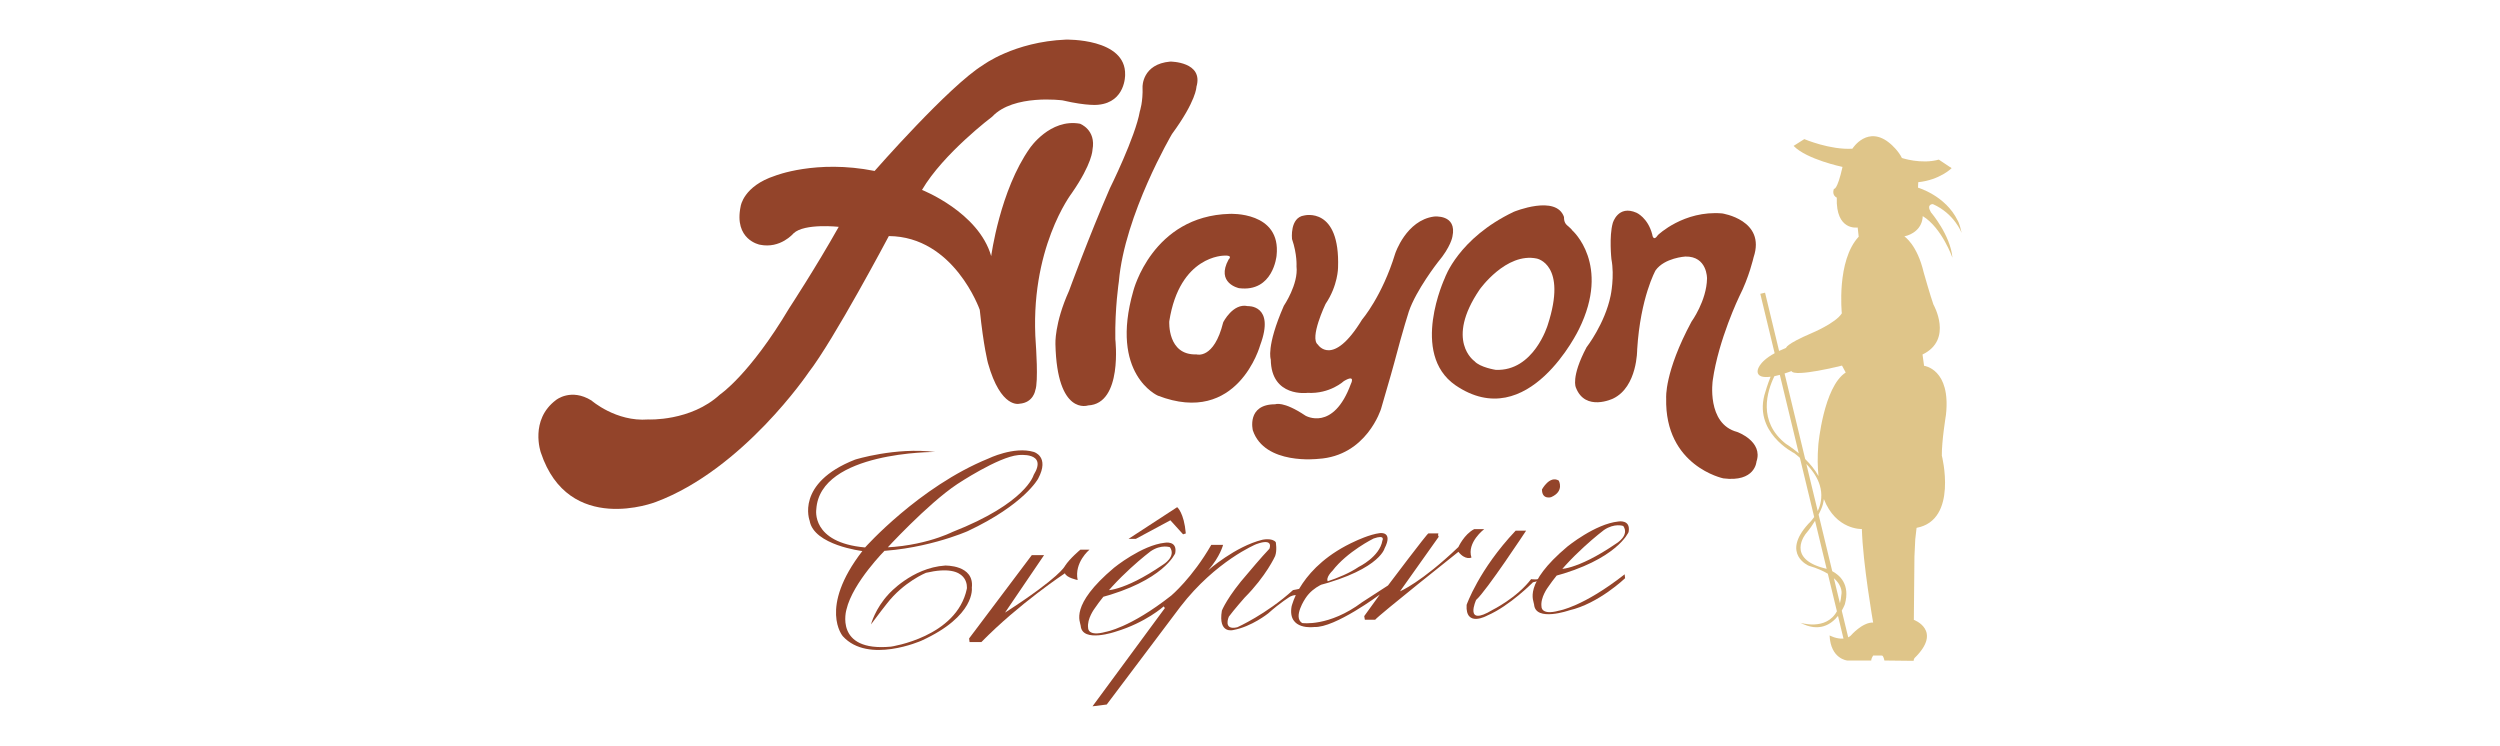 <?xml version="1.0" encoding="utf-8"?>
<!-- Generator: Adobe Illustrator 16.0.0, SVG Export Plug-In . SVG Version: 6.00 Build 0)  -->
<!DOCTYPE svg PUBLIC "-//W3C//DTD SVG 1.1//EN" "http://www.w3.org/Graphics/SVG/1.1/DTD/svg11.dtd">
<svg version="1.1" id="レイヤー_1" xmlns="http://www.w3.org/2000/svg" xmlns:xlink="http://www.w3.org/1999/xlink" x="0px"
	 y="0px" width="124px" height="37px" viewBox="0 0 124 37" enable-background="new 0 0 124 37" xml:space="preserve">
<g>
	<g>
		<g>
			<path fill="#93442A" d="M43.381,8.479c0,0,3.702-4.227,5.375-5.25c0,0,1.54-1.156,4.106-1.264c0,0,2.998-0.081,2.944,1.748
				c0,0,0.027,1.347-1.323,1.482c0,0-0.514,0.079-1.783-0.217c0,0-2.431-0.322-3.485,0.807c0,0-2.431,1.832-3.484,3.635
				c0,0,2.81,1.104,3.432,3.285c0,0,0.432-3.257,1.918-5.358c0,0,0.999-1.479,2.485-1.211c0,0,0.81,0.296,0.621,1.292
				c0,0,0,0.674-1.027,2.153c0,0-2.133,2.772-1.782,7.51c0,0,0.134,1.857-0.027,2.263c0,0-0.089,0.617-0.783,0.671
				c0,0-0.926,0.271-1.566-2.018c0,0-0.217-0.808-0.406-2.639c0,0-1.269-3.634-4.51-3.659c0,0-2.728,5.153-3.984,6.77
				c0,0-3.242,4.804-7.576,6.42c0,0-4.322,1.695-5.7-2.45c0,0-0.571-1.619,0.756-2.611c0,0,0.74-0.602,1.755,0.027
				c0,0,1.213,1.064,2.81,0.941c0,0,2.106,0.107,3.565-1.238c0,0,1.459-0.969,3.431-4.279c0,0,1.323-2.019,2.458-4.038
				c0,0-1.701-0.189-2.242,0.323c0,0-0.649,0.779-1.675,0.563c0,0-1.298-0.242-0.946-1.91c0,0,0.135-0.995,1.702-1.508
				C38.438,8.722,40.475,7.9,43.381,8.479z"/>
			<path fill="#93442A" d="M58.048,3.054c0,0,1.661,0,1.295,1.253c0,0,0,0.687-1.214,2.342c0,0-2.35,3.998-2.633,7.31
				c0,0-0.203,1.332-0.176,2.867c0,0,0.378,3.202-1.351,3.283c0,0-1.539,0.539-1.62-3.042c0,0-0.055-1.022,0.674-2.639
				c0,0,0.974-2.664,2.026-5.086c0,0,1.27-2.558,1.487-3.823c0,0,0.161-0.458,0.134-1.211C56.671,4.307,56.643,3.176,58.048,3.054z"
				/>
			<path fill="#93442A" d="M61.884,15.183c0,0,1.377-0.081,0.621,1.938c0,0-1.107,4.037-5.077,2.502c0,0-2.403-1.048-1.215-5.195
				c0,0,0.939-3.716,4.781-3.821c0,0,2.566-0.135,2.324,2.073c0,0-0.163,1.829-1.864,1.613c0,0-1.163-0.242-0.513-1.426
				c0,0,0.242-0.216-0.216-0.188c0,0-2.216-0.028-2.729,3.257c0,0-0.107,1.694,1.35,1.642c0,0,0.865,0.27,1.324-1.588
				C60.667,15.989,61.154,15.021,61.884,15.183z"/>
			<path fill="#93442A" d="M64.692,10.687c0,0,1.782-0.457,1.675,2.585c0,0,0,0.888-0.62,1.804c0,0-0.811,1.695-0.379,2.018
				c0,0,0.729,1.156,2.188-1.238c0,0,0.999-1.157,1.647-3.283c0,0,0.541-1.642,1.919-1.831c0,0,1.161-0.135,0.918,0.995
				c0,0-0.075,0.505-0.724,1.272c0,0-1.074,1.373-1.438,2.443c0,0-0.283,0.868-0.729,2.564c0,0-0.224,0.826-0.648,2.26
				c0,0-0.711,2.343-3.12,2.484c0,0-2.654,0.322-3.24-1.414c0,0-0.326-1.294,1.112-1.294c0,0,0.386-0.181,1.5,0.566
				c0,0,1.377,0.808,2.25-1.575c0,0,0.264-0.504-0.346-0.141c0,0-0.689,0.646-1.803,0.584c0,0-1.804,0.242-1.823-1.655
				c0,0-0.243-0.626,0.648-2.664c0,0,0.729-1.069,0.628-1.958c0,0,0.04-0.586-0.223-1.354
				C64.085,11.857,63.963,10.787,64.692,10.687z"/>
			<path fill="#93442A" d="M81.953,11.635c0,0,0.04,0.384,0.284,0.02c0,0,1.275-1.23,3.18-1.07c0,0,2.188,0.324,1.56,2.181
				c0,0-0.222,0.99-0.709,1.938c0,0-1.032,2.14-1.316,4.159c0,0-0.324,2.16,1.216,2.563c0,0,1.297,0.465,0.952,1.474
				c0,0-0.061,1.029-1.643,0.827c0,0-2.917-0.604-2.835-3.977c0,0-0.101-1.271,1.256-3.796c0,0,0.749-1.029,0.77-2.14
				c0,0,0.02-1.11-1.074-1.09c0,0-1.033,0.061-1.479,0.687c0,0-0.749,1.332-0.911,3.917c0,0,0.02,1.858-1.195,2.441
				c0,0-1.378,0.667-1.844-0.543c0,0-0.264-0.504,0.526-1.999c0,0,0.912-1.171,1.196-2.563c0,0,0.203-0.949,0.039-1.811
				c0,0-0.121-1.131,0.067-1.791c0,0,0.257-0.914,1.176-0.511C81.169,10.552,81.736,10.794,81.953,11.635z"/>
			<path fill="#93442A" d="M77.989,11.431c-0.018-0.052-0.265-0.26-0.265-0.26c-0.175-0.148-0.148-0.404-0.148-0.404
				c-0.385-1.131-2.491-0.262-2.491-0.262c-2.755,1.312-3.422,3.285-3.422,3.285s-1.744,3.74,0.523,5.315
				c3.622,2.478,6.131-2.778,6.131-2.778C79.905,13.113,77.989,11.431,77.989,11.431z M76.766,16.123c0,0-0.688,2.302-2.578,2.222
				c0,0-0.784-0.121-1.055-0.432c0,0-1.472-1.009,0.257-3.553c0,0,1.311-1.857,2.837-1.535
				C76.227,12.826,77.752,13.108,76.766,16.123z"/>
		</g>
		<path fill="#93442A" d="M46.378,22.418c0,0-5.71-0.032-5.889,2.842c0,0-0.285,1.653,2.419,1.894c0,0,2.681-3.011,6.114-4.409
			c0,0,1.276-0.622,2.253-0.329c0,0,0.804,0.224,0.218,1.324c0,0-0.677,1.28-3.494,2.604c0,0-2.321,1.033-5.091,1.012l0.158-0.204
			c2.456,0.113,4.168-0.763,4.168-0.763c3.673-1.437,4.035-2.829,4.035-2.829c0.721-1.168-0.766-0.987-0.766-0.987
			c-0.992,0.09-3.02,1.437-3.02,1.437c-1.487,0.988-3.56,3.256-3.56,3.256s-1.622,1.617-1.938,2.965c0,0-0.631,2.11,2.208,1.842
			c0,0,3.267-0.472,3.764-2.875c0,0,0.179-1.303-2.029-0.786c0,0-1.103,0.449-1.938,1.527c0,0-0.496,0.629-0.789,1.033
			c0,0,0.203-0.786,0.878-1.506c0,0,1.149-1.303,2.795-1.414c0,0,1.465-0.046,1.329,1.101c0,0,0.203,1.393-2.501,2.626
			c0,0-2.636,1.169-3.898-0.223c0,0-1.216-1.393,0.969-4.224c0,0-2.41-0.289-2.614-1.504c0,0-0.722-1.863,2.253-3.031
			C42.412,22.796,44.418,22.171,46.378,22.418L46.378,22.418z"/>
		<path fill="#93442A" d="M49.848,30.387l1.938-2.853h-0.609l-3.109,4.132l0.022,0.182h0.585c1.87-1.909,4.146-3.414,4.146-3.414
			c0.067,0.225,0.63,0.336,0.63,0.336c-0.18-0.876,0.586-1.505,0.586-1.505h-0.452c0,0-0.518,0.428-0.765,0.808
			C52.823,28.072,52.598,28.613,49.848,30.387z"/>
		<path fill="#93442A" d="M55.978,26.726l2.41-1.571c0,0,0.339,0.27,0.428,1.303l-0.135,0.044l-0.63-0.696l-1.712,0.921H55.978z"/>
		<path fill="#93442A" d="M54.783,29.285c0,0,0.878,0.113,2.907-1.28c0,0,0.664-0.393,0.338-0.863c0,0-0.428-0.157-0.958,0.202
			c0,0-1.735,1.302-2.772,2.83c0,0-0.394,0.517-0.327,0.976c0,0-0.022,0.439,0.868,0.191c0,0,1.199-0.184,3.256-1.801
			c0,0,1.037-0.869,1.984-2.514h0.585c0,0-0.135,0.567-0.735,1.257c0,0,1.337-1.183,2.688-1.512c0,0,0.479-0.106,0.661,0.12
			c0,0,0.075,0.402-0.031,0.688c0,0-0.441,0.989-1.516,2.066c0,0-0.54,0.613-0.781,0.942c0,0-0.309,0.696,0.42,0.525
			c0,0,1.442-0.645,2.764-1.844c0,0,0.796-0.132,1.685-0.425c0.545-0.179,1.125-0.42,1.576-0.727c0,0,1.036-0.494,1.172-1.303
			c0,0,0.166-0.314-0.435-0.104c0,0-1.308,0.644-2.043,1.603c0,0-0.377,0.357-0.211,0.553c0,0-0.721,0.181-1.127,0.809
			c0,0-0.638,0.936-0.165,1.228c0,0,1.33,0.202,2.975-1.032c0,0,0.939-0.606,1.284-0.831c0,0,1.977-2.627,2.005-2.583h0.497
			c0,0-0.046,0.09,0.015,0.166l-1.922,2.709c0,0,1.052-0.435,2.897-2.199c0,0,0.285-0.63,0.782-0.886h0.497
			c0,0-0.872,0.66-0.632,1.408c0,0-0.301,0.151-0.647-0.284c0,0-3.934,3.129-4.13,3.37h-0.51l-0.031-0.181l0.773-1.07
			c0,0-2.229,1.662-3.251,1.61c0,0-1.322,0.193-1.128-1.004c0,0,0.414-2.021,3.186-3.264c0,0,0.69-0.33,1.201-0.39
			c0,0,0.669-0.097,0.226,0.764c0,0-0.284,1.197-4.041,2.021l-0.33,0.359c0,0,0.045-0.149-0.301,0c0,0-0.497,0.299-1.096,0.837
			c0,0-0.819,0.66-1.728,0.826c0,0-0.767,0.223-0.572-0.961c0,0,0.264-0.688,1.292-1.855c0,0,0.676-0.809,1.066-1.214
			c0,0,0.247-0.562-0.661-0.224c0,0-1.998,0.822-3.755,3.1l-3.652,4.85l-0.706,0.089l3.59-4.873l-0.059-0.083
			c0,0-0.886,0.802-2.374,1.25c0,0-1.675,0.585-1.743-0.292c-0.015-0.195-0.57-1.002,1.654-2.875c0,0,1.374-1.12,2.523-1.241
			c0,0,0.631-0.12,0.511,0.523c0,0-0.556,1.37-3.771,2.216L54.783,29.285z"/>
		<path fill="#93442A" d="M80.604,28.679c0,0-1.306,1.259-2.771,1.595c0,0-1.676,0.585-1.742-0.29
			c-0.016-0.195-0.571-1.004,1.652-2.875c0,0,1.375-1.122,2.523-1.242c0,0,0.632-0.12,0.512,0.523c0,0-0.557,1.369-3.771,2.216
			l0.262-0.375c0,0,0.878,0.111,2.906-1.279c0,0,0.665-0.395,0.338-0.864c0,0-0.429-0.157-0.957,0.201c0,0-1.734,1.304-2.771,2.83
			c0,0-0.394,0.517-0.326,0.977c0,0-0.022,0.438,0.868,0.192c0,0,1.197-0.186,3.256-1.802"/>
		<path fill="#93442A" d="M80.628,28.613"/>
		<path fill="#93442A" d="M75.176,26.321h0.519c0,0-1.983,3.01-2.479,3.435c0,0-0.625,1.368,0.812,0.496
			c0,0,1.193-0.585,1.916-1.527c0,0,0.359,0.068,0.675-0.09l-0.067,0.111l-0.518,0.136c0,0-1.15,1.172-2.264,1.648
			c0,0-1.095,0.619-1.026-0.527C72.742,30.004,73.35,28.253,75.176,26.321z"/>
		<path fill="#93442A" d="M77.315,23.837c0,0,0.293,0.532-0.383,0.823c0,0-0.45,0.135-0.45-0.383
			C76.483,24.277,76.862,23.566,77.315,23.837z"/>
	</g>
	<path opacity="0.8" fill="#D7B76C" enable-background="new    " d="M94.997,26.75l0.065-0.569c2.072-0.382,1.253-3.585,1.253-3.585
		c-0.009-0.718,0.204-2.015,0.204-2.015c0.255-2.283-1.085-2.437-1.085-2.437l-0.077-0.561c1.537-0.741,0.541-2.479,0.541-2.479
		c-0.134-0.367-0.481-1.585-0.481-1.585c-0.325-1.391-0.96-1.793-0.96-1.793c0.949-0.232,0.909-1.008,0.909-1.008
		c0.949,0.575,1.475,2.065,1.475,2.065c-0.1-1.129-1.069-2.256-1.069-2.256c-0.243-0.412,0.099-0.403,0.099-0.403
		c1.072,0.474,1.427,1.43,1.427,1.43c-0.111-0.513-0.202-0.624-0.202-0.624c-0.598-1.229-1.963-1.622-1.963-1.622l0.012-0.271
		c1.071-0.111,1.657-0.696,1.657-0.696l-0.637-0.424c-0.868,0.243-1.83-0.08-1.83-0.08c-0.171-0.362-0.546-0.685-0.546-0.685
		c-1.141-1.008-1.91,0.223-1.91,0.223c-1.102,0.07-2.385-0.475-2.385-0.475l-0.531,0.336c0.646,0.672,2.426,1.043,2.426,1.043
		c-0.266,1.193-0.428,1.087-0.428,1.087c-0.117,0.332,0.144,0.436,0.144,0.436c-0.057,1.673,1.036,1.481,1.036,1.481l0.051,0.458
		c-1.111,1.192-0.837,3.801-0.837,3.801c-0.301,0.483-1.497,0.982-1.497,0.982c-1.303,0.558-1.265,0.731-1.265,0.731
		c-0.13,0.052-0.243,0.102-0.35,0.151l-0.696-2.889l-0.236,0.057l0.711,2.946c-0.854,0.467-0.845,0.884-0.845,0.884
		c-0.009,0.285,0.293,0.328,0.644,0.282c-0.153,0.383-0.253,0.733-0.253,0.733c-0.676,2.015,1.428,3.059,1.428,3.059
		c0.104,0.077,0.188,0.153,0.279,0.23l0.709,2.936c-0.151,0.217-0.292,0.341-0.292,0.341c-1.363,1.502,0.03,2.078,0.03,2.078
		c0.408,0.12,0.709,0.256,0.939,0.395l0.45,1.862c-0.536,0.982-1.814,0.568-1.814,0.568c0.935,0.491,1.533,0.08,1.868-0.338
		l0.272,1.124c-0.339,0.032-0.689-0.156-0.689-0.156c0.051,1.169,0.875,1.244,0.875,1.244h1.191
		c-0.005-0.096,0.094-0.246,0.094-0.246h0.436c0.077,0,0.124,0.246,0.124,0.246l1.446,0.016c0-0.061,0.045-0.135,0.045-0.135
		c1.41-1.375-0.032-1.899-0.032-1.899l0.03-3.144C94.955,27.543,94.997,26.75,94.997,26.75z M88.856,18.406
		c0.162,0.321,2.507-0.273,2.507-0.273l0.184,0.343c-1.102,0.716-1.358,3.586-1.358,3.586c-0.049,0.603-0.038,1.11,0.009,1.55
		c-0.177-0.316-0.417-0.604-0.66-0.842l-1.023-4.245C88.715,18.462,88.856,18.406,88.856,18.406z M88.57,22.006
		c-1.389-1.101-0.927-2.597-0.559-3.348c0.092-0.017,0.182-0.041,0.269-0.064l0.939,3.889C88.861,22.186,88.57,22.006,88.57,22.006z
		 M89.595,23.014c0.359,0.372,0.569,0.729,0.667,1.057c0.012,0.059,0.026,0.11,0.041,0.165c0.088,0.44-0.004,0.819-0.144,1.112
		L89.595,23.014z M90.554,28.202c-2.021-0.49-0.979-1.738-0.979-1.738c0.188-0.223,0.337-0.441,0.452-0.631l0.575,2.382
		C90.572,28.206,90.554,28.202,90.554,28.202z M90.96,28.679c0.475,0.418,0.374,0.806,0.374,0.806
		c-0.015,0.164-0.04,0.305-0.073,0.436L90.96,28.679z M91.802,31.522c-0.041,0.04-0.086,0.066-0.131,0.09l-0.32-1.325
		c0.104-0.179,0.154-0.314,0.154-0.314c0.272-0.986-0.253-1.445-0.625-1.641l-0.678-2.81c0.084-0.161,0.126-0.267,0.126-0.267
		c0.078-0.169,0.116-0.337,0.135-0.502c0.602,1.544,1.886,1.487,1.886,1.487c0.045,1.701,0.558,4.638,0.558,4.638
		C92.367,30.862,91.802,31.522,91.802,31.522z"/>
</g>
</svg>

